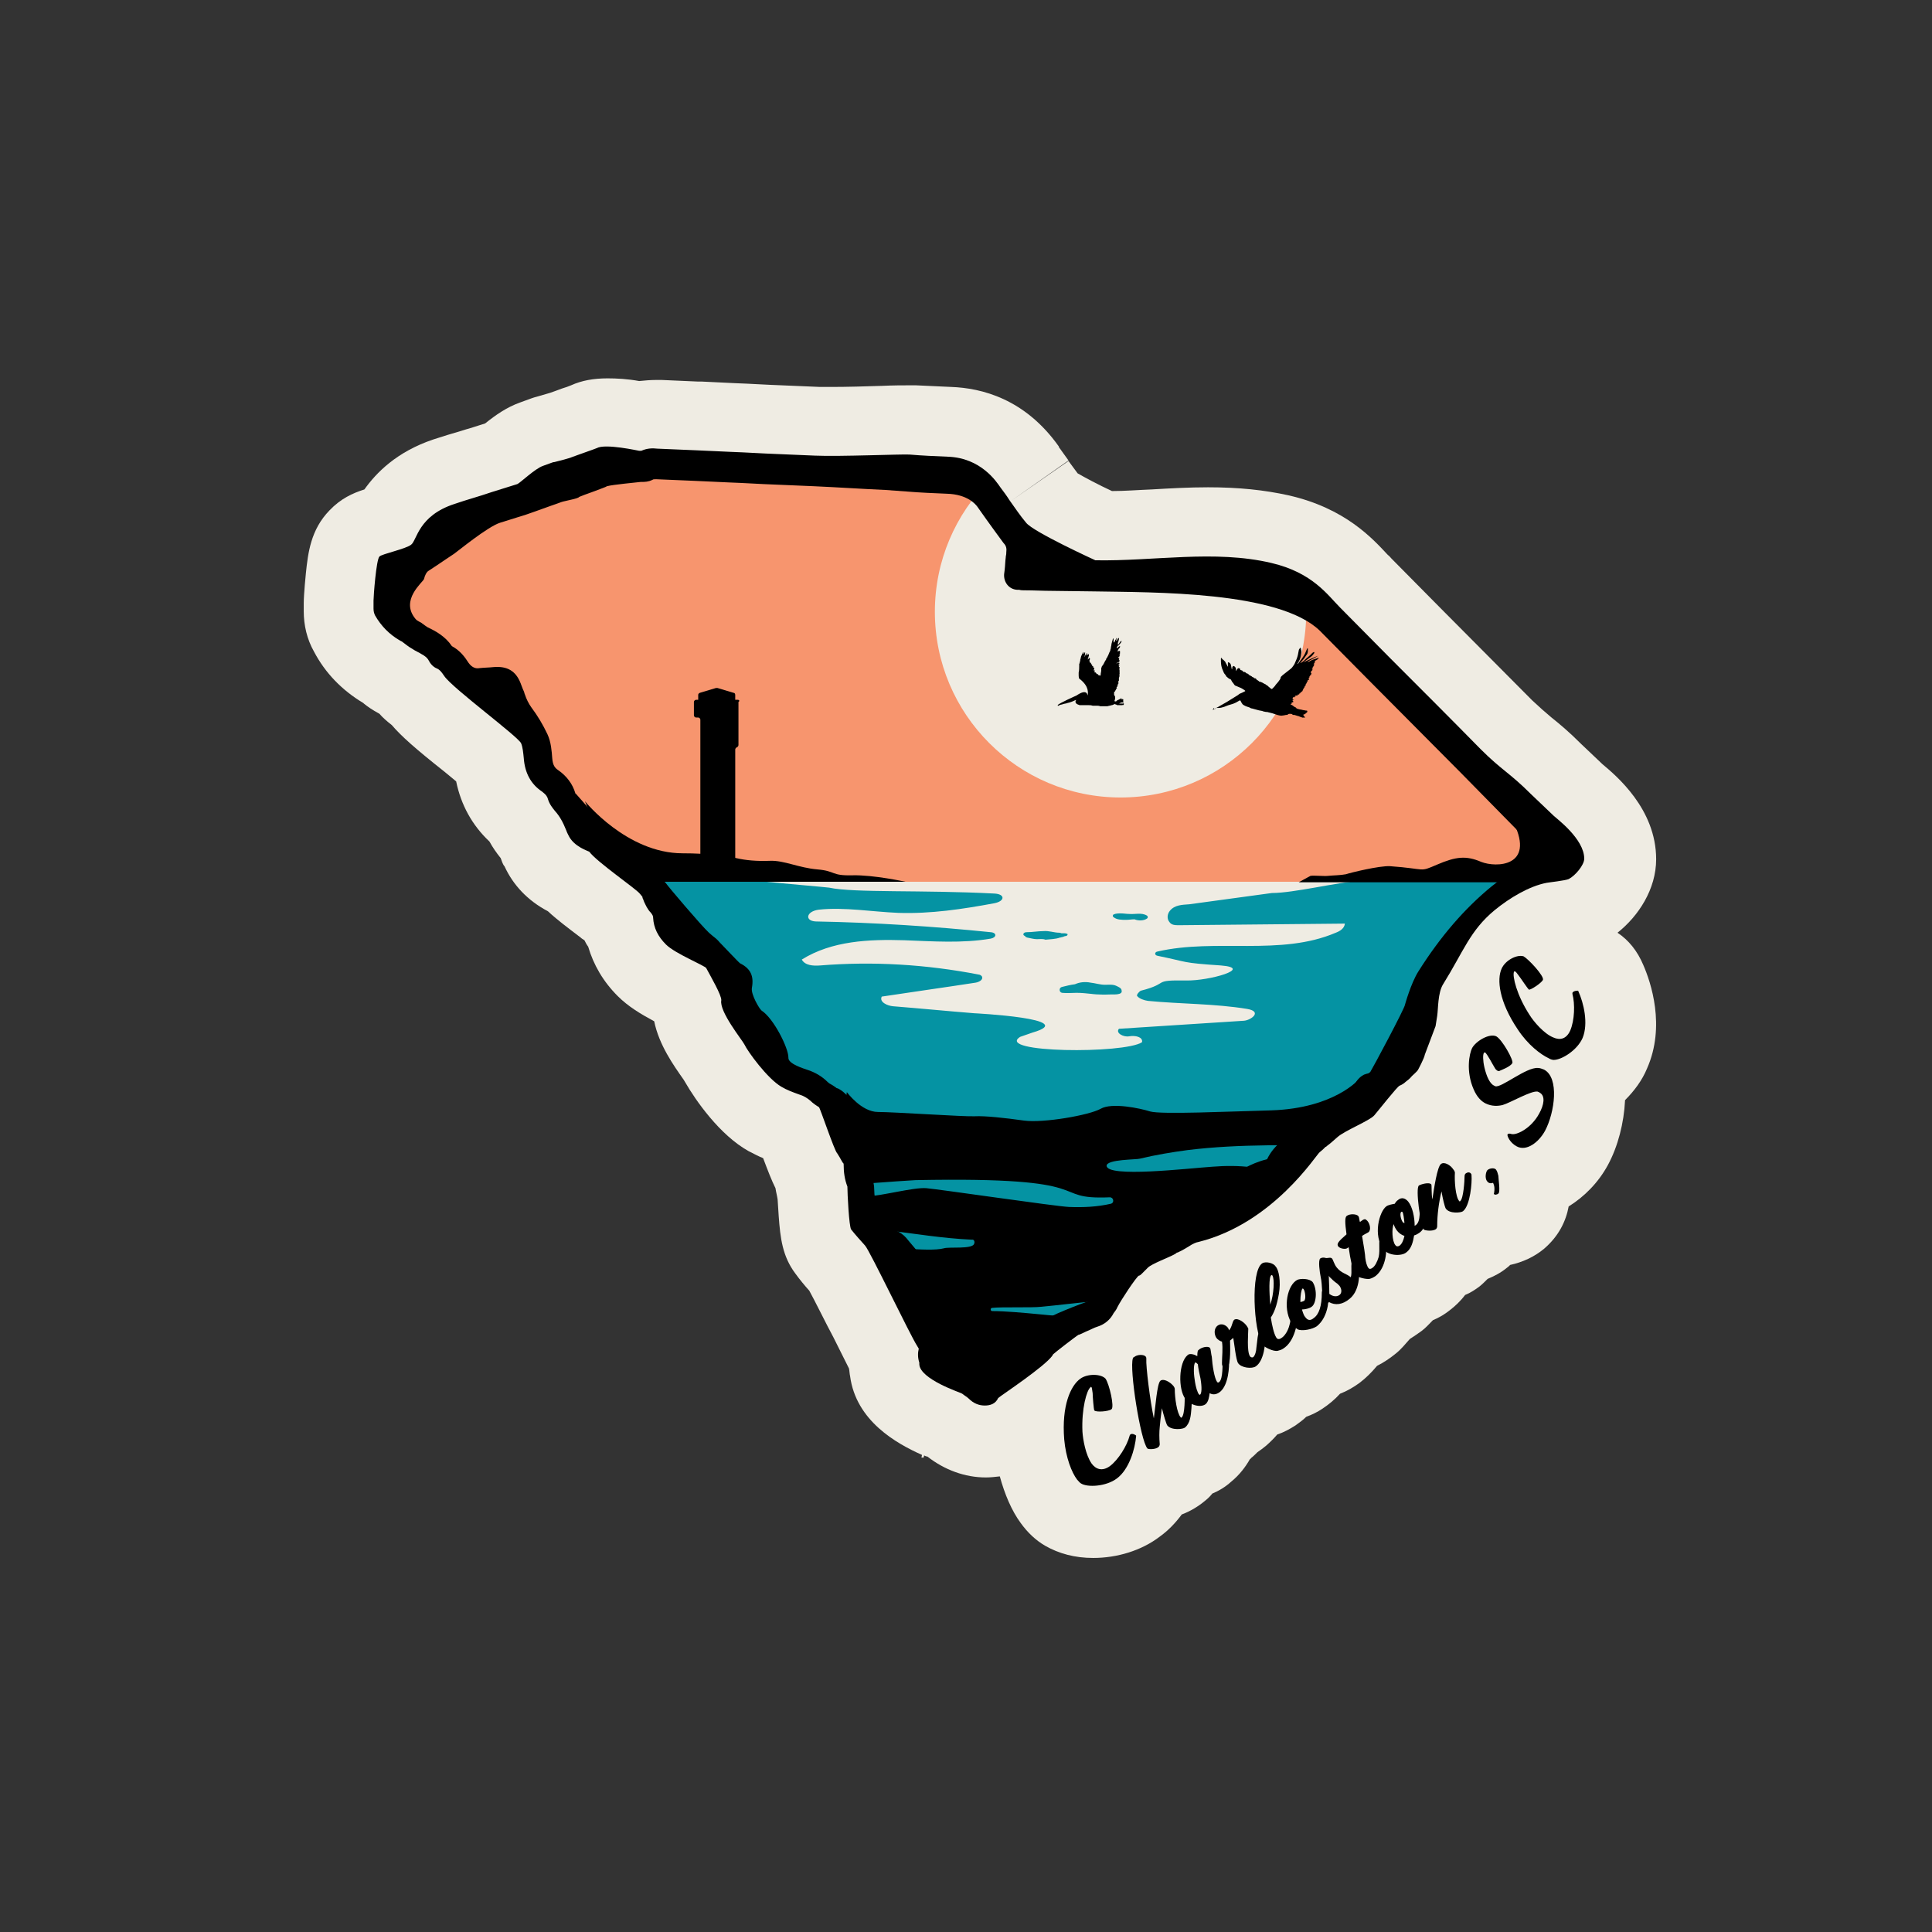 <?xml version="1.0" encoding="utf-8"?>
<!-- Generator: Adobe Illustrator 28.0.0, SVG Export Plug-In . SVG Version: 6.00 Build 0)  -->
<svg version="1.1" id="Layer_1" xmlns="http://www.w3.org/2000/svg" xmlns:xlink="http://www.w3.org/1999/xlink" x="0px" y="0px"
	 viewBox="0 0 360 360" style="enable-background:new 0 0 360 360;" xml:space="preserve">
<rect x="0" y="0" width="360" height="360" fill="#333333" stroke="none"/>
<style type="text/css">
	.st0{fill:#EFECE3;}
	.st1{clip-path:url(#SVGID_00000060002366299882094040000006632986879726948516_);fill:#F7956E;}
	.st2{clip-path:url(#SVGID_00000060002366299882094040000006632986879726948516_);}
	.st3{clip-path:url(#SVGID_00000060002366299882094040000006632986879726948516_);fill:#0593A3;}
	.st4{clip-path:url(#SVGID_00000097472682649775335530000012030454477859836574_);fill:#EFECE3;}
	.st5{clip-path:url(#SVGID_00000060002366299882094040000006632986879726948516_);fill:#EFECE3;}
</style>
<g>
	<path class="st0" d="M301.4,173.8c3.9-3.1,7.2-8.1,7.2-13.7c0-9.4-7.5-15.6-10-17.7l-3.9-3.7c-2.4-2.4-4.1-3.8-5.6-5
		c-1.2-1-2.1-1.8-3.6-3.2c-5.6-5.6-11.2-11.3-16.8-16.9l-9.4-9.5c-0.2-0.2-0.4-0.5-0.7-0.7c-2.8-3-7.9-8.7-18.5-11.1
		c-4.5-1-9.3-1.5-15-1.5c-3.6,0-7.1,0.2-10.5,0.4c-2.6,0.1-5,0.3-7.4,0.3c-2.6-1.2-5-2.5-6.4-3.3c-0.5-0.7-1.1-1.5-1.7-2.3
		l-10.8,7.5l10.8-7.6c-0.6-0.8-1.2-1.7-1.8-2.5l0-0.1c-6.3-8.9-14.4-10.9-20.1-11.1c-2.1-0.1-4.3-0.2-6.5-0.3c-0.4,0-0.9,0-1.4,0
		c-1.1,0-2.8,0-5,0.1c-2.9,0.1-6.6,0.2-9.3,0.2c-1.2,0-1.9,0-2.2,0l-7.1-0.3c-2.9-0.1-5.8-0.3-8.7-0.4c-2.1-0.1-4.1-0.2-6.2-0.3
		l-0.4,0l-0.3,0c-2.3-0.1-4.5-0.2-6.8-0.3c-0.4,0-0.7,0-1.1,0c-1,0-2.1,0.1-3.1,0.2c-2.2-0.4-4.2-0.5-5.9-0.5
		c-2.6,0-4.8,0.4-6.8,1.3c-0.5,0.2-1,0.4-1.7,0.6c-0.8,0.3-1.6,0.6-2.2,0.8c-0.7,0.2-2.1,0.6-2.4,0.7c-0.8,0.2-1,0.3-3.2,1.1
		c-2.5,0.9-4.5,2.3-6.5,3.9c-0.7,0.2-1.5,0.5-2.2,0.7l-0.3,0.1c-0.7,0.2-1.4,0.4-2,0.6c-1.7,0.5-3.4,1-5.2,1.6
		c-6.8,2.3-10.6,6.2-12.8,9.3c-2.2,0.7-4.4,1.7-6.5,3.9c-3.5,3.6-4,7.9-4.4,11.7c0,0-0.4,3.9-0.4,5.6v1.5c0,2.6,0.6,5.2,1.9,7.5
		c2.1,4,5.2,7.2,9.2,9.6l0.1,0.1c0.6,0.5,1.6,1.2,2.9,1.9c0.6,0.7,1.4,1.4,2.3,2.1c1.8,2.1,4.4,4.4,9.7,8.6c0.7,0.6,1.5,1.2,2.3,1.9
		c0.9,4.4,3,8.2,6.2,11.2c0.6,1.1,1.3,2.1,2.1,3.1c0.2,0.6,0.4,1.1,0.6,1.4l0.1,0.1c1.6,3.5,4.3,6.4,8.1,8.4c1.6,1.5,3.6,3,6.1,4.9
		c0.2,0.2,0.4,0.3,0.7,0.5c0.2,0.4,0.4,0.8,0.7,1.2c1,3.4,2.8,6.5,5.5,9.2c1.9,1.9,4.2,3.3,6.8,4.7c0.9,4.4,3.6,8.2,5.5,10.9
		c0.1,0.2,0.2,0.3,0.3,0.5c1.9,3.3,6.4,9.8,11.8,12.8c1,0.5,1.9,1,2.7,1.3c0.9,2.4,1.6,4.2,2.3,5.6c0.1,0.7,0.3,1.4,0.4,2.1
		c0.1,1.5,0.2,2.9,0.2,3.1c0.3,4.1,0.7,7.5,3.1,10.7c0.8,1.1,1.7,2.2,2.6,3.2c1,1.8,3.1,6.1,4.5,8.7c1.3,2.6,2.2,4.4,2.9,5.8
		c0.1,0.5,0.1,1,0.2,1.4c1.1,8.4,8.7,12.6,13.4,14.7l-0.1,0.5l0.2,0l0.2,0l0.1-0.4c0.2,0.1,0.4,0.2,0.6,0.2c3.2,2.5,7,3.9,10.9,3.9
		c0.9,0,1.7-0.1,2.6-0.2c0.9,3.3,2.2,6.4,3.9,8.7c1.3,1.8,2.8,3.2,4.5,4.2c2.6,1.5,5.6,2.3,9,2.3c4.5,0,9-1.4,12.3-3.9
		c1.7-1.2,3.1-2.7,4.2-4.2c1.6-0.6,3.1-1.5,4.4-2.6c0.5-0.4,0.9-0.8,1.3-1.3c1.2-0.5,2.4-1.2,3.5-2.2c1.6-1.3,2.7-2.8,3.5-4.2
		c0.1-0.1,0.2-0.1,0.2-0.2c0.4-0.3,0.8-0.7,1.2-1.1c0.6-0.4,1.1-0.8,1.6-1.2c0.8-0.7,1.5-1.4,2.1-2.1c1.2-0.4,2.3-1,3.4-1.7
		c0.7-0.5,1.4-1,2-1.6c1.1-0.4,2.1-0.9,3-1.5c1.2-0.8,2.3-1.7,3.3-2.8c1.3-0.5,2.5-1.2,3.6-2c1.2-0.9,2.3-2,3.3-3.2
		c1.2-0.6,2.4-1.4,3.5-2.3c1-0.8,1.8-1.8,2.6-2.7c0.8-0.5,1.5-1,2.2-1.5c0.8-0.6,1.4-1.3,2.1-2c1.2-0.5,2.2-1.1,3.2-1.9
		c0.9-0.7,1.9-1.6,2.8-2.8c1-0.4,1.9-1,2.7-1.6c0.5-0.4,1-0.9,1.5-1.4c1.2-0.5,2.4-1.1,3.5-2c0.3-0.2,0.5-0.4,0.7-0.6
		c2.3-0.5,4.5-1.5,6.3-3c2.8-2.4,4.1-5.2,4.6-7.9c2.9-1.8,5.5-4.4,7.3-7.7c1.9-3.5,3-7.9,3.2-12c0,0,0-0.1,0-0.1
		c1.7-1.7,3.2-3.7,4.1-5.9c3.5-7.9,0.7-16.1-0.7-19.3C305.1,177.2,303.5,175.2,301.4,173.8z"/>
	<g>
		<path d="M207.1,262.6c-0.5,0.4-2.9,0.6-3.2,0.2c-0.1-0.2-0.3-2.6-0.3-3.2c-0.1-0.5-0.1-0.9-0.2-1.1c-0.1-0.1-0.2-0.1-0.2,0
			c-0.7,0.5-1.7,4-1.5,8.3c0.1,1.5,0.6,4.3,1.7,5.9c0.8,1.1,2,1.5,3.4,0.5c1.6-1.2,3.2-3.8,3.7-5.7c0-0.1,0.1-0.1,0.1-0.2
			c0.4-0.3,1,0.1,1.1,0.2c0,0,0,0.1,0,0.1c-0.2,2.4-1.3,6.2-3.6,7.9c-2,1.5-5.5,1.7-6.7,0.9c-0.2-0.1-0.4-0.4-0.7-0.7
			c-1-1.3-2.1-4.1-2.4-7.5c-0.5-6.3,1.2-10,3-11.3c1.4-1,3.9-0.9,4.7,0C206.7,257.9,207.7,262.2,207.1,262.6z"/>
		<path d="M222,262.5c-0.1,1.2-0.2,2.7-1.2,3.5c-0.3,0.3-2.5,0.6-3.3-0.4c-0.2-0.3-0.7-2-1-3.2c-0.1,1-0.2,1.3-0.4,3.5
			c-0.1,0.9-0.1,2.1,0,3.2c0,0.2-0.1,0.4-0.2,0.5c-0.5,0.5-1.9,0.5-2.1,0.3c-1.3-1.5-3.4-14.9-2.7-16.8c0-0.1,0.1-0.2,0.2-0.2
			c0.5-0.5,1.8-0.6,2.2-0.1c0.1,0.1,0.1,0.3,0.1,0.4c-0.1,1.4,0.7,7.8,1.4,11.1c0.3-2.2,0.6-6.4,1.2-7c0.6-0.5,1.8,0.2,2.4,0.9
			c0.2,0.2,0.3,0.5,0.3,0.6c0,1.7,0.4,4.5,1.1,5.3c0.1,0.1,0.1,0.1,0.2,0c0.6-0.5,0.6-3.9,0.5-4.7c0-0.3,0.1-0.5,0.2-0.6
			c0.2-0.2,0.7-0.2,0.9,0.1c0.1,0.1,0.1,0.2,0.2,0.4C222.1,259.8,222.1,261.3,222,262.5z"/>
		<path d="M227.4,259.3c-0.6,0.5-1.3,0.7-2,0.3c-0.1,0.7-0.2,1.5-0.7,2c-0.8,0.7-2.7,0.4-3.8-0.9c-1.4-1.8-1.3-6.8,0.4-8.2
			c0.4-0.4,1.3-0.1,1.8,0.2c0-0.9,0.1-1.1,0.3-1.2c0.4-0.4,1.7-0.8,2.1-0.3c0.1,0.2,0.2,1.3,0.3,1.6c0.1,1.6,0.5,4.1,1,4.7
			c0.1,0.2,0.3,0.1,0.4,0c0.7-0.6,0.6-3.4,0.6-4.1c0-0.3,0.1-0.5,0.2-0.7c0.2-0.2,0.6-0.1,0.8,0.1c0.1,0.1,0.2,0.3,0.2,0.5
			C229.1,254.7,228.9,258,227.4,259.3z M222.7,253.9c-0.3,0.3-0.3,1.9-0.1,3.1c0.2,1.6,0.6,2.6,0.8,2.8c0.1,0.1,0.1,0.1,0.2,0.1
			c0.5-0.4,0.2-2.4,0.1-3c-0.2-0.9-0.4-1.8-0.5-2.7C223,254,222.8,253.8,222.7,253.9z"/>
		<path d="M234,254.6c-0.7,0.5-2.7,0.3-3.3-0.6c-0.4-0.6-0.7-3.6-0.9-4.7c-0.2,0.2-0.4,0.3-0.6,0.5c0,0.8,0.2,4.4-0.5,4.9
			c-0.3,0.2-0.7,0.1-0.9-0.2c-0.1-0.1-0.1-0.3-0.1-0.5c0-1.3,0.2-2.7,0-4c-0.3-0.1-0.8-0.3-1.1-0.8c-0.3-0.5-0.5-1.6,0.3-2.2
			c0.7-0.5,1.5-0.1,1.9,0.4c0.1,0.2,0.2,0.3,0.2,0.5c0.6-0.6,0.6-1.7,1-2c0.7-0.4,2,0.6,2.4,1.3c0.1,0.2,0.2,0.3,0.2,0.4
			c0,0.7-0.3,4.2,0.3,5.1c0.1,0.2,0.4,0.3,0.6,0.2c0.4-0.3,0.6-1.3,0.6-1.7c0.2-1.3,0.2-2.9,0.7-3.2c0.3-0.2,0.6-0.1,0.8,0.1
			c0.1,0.1,0.1,0.3,0.1,0.5C235.9,250.3,235.5,253.6,234,254.6z"/>
		<path d="M238.3,241.1c-0.4,2.3-0.9,3.5-1.5,4.4c0.2,1.4,0.6,3.1,1,3.7c0.2,0.4,0.6,0.4,1,0.1c0.5-0.3,1.2-1.2,1.5-2.5
			c0.3-1,0.2-2.8,0.7-3.1c0.3-0.2,0.6-0.1,0.8,0.2c0.1,0.2,0.1,0.3,0.1,0.6c-0.1,2.2-0.7,5.5-2.8,6.8c-0.3,0.2-0.6,0.3-1,0.4
			c-0.8,0.2-2.6-0.7-2.9-1.2c-1.6-2.6-2.2-13.7,0-15.1c0.6-0.4,2.1-0.1,2.5,0.6C238.3,236.6,238.7,238.8,238.3,241.1z M236.9,237.6
			c-0.5,0.3-0.4,3.2-0.2,5.5c0.7-2,0.8-4.8,0.4-5.4C237.1,237.6,237,237.6,236.9,237.6C237,237.6,236.9,237.6,236.9,237.6z"/>
		<path d="M247.4,243.4c-0.3,1.6-1,2.9-2,3.7c-0.8,0.6-2.8,1-3.6,0.6c-0.3-0.2-0.6-0.5-0.9-0.8c-1.9-2.6-1.2-6.9,0.5-8.2
			c0.1-0.1,0.2-0.1,0.3-0.2c0.6-0.3,2.3-0.3,2.9,0.4c0.9,1.4,0.7,4-0.2,4.6c-0.4,0.3-1.2,0.5-1.8,0.5c0.2,0.7,0.4,1.2,0.6,1.4
			c0.5,0.7,1,0.7,1.6,0.2c1-0.7,1.5-2.3,1.5-4.7c0-0.3,0.1-0.4,0.2-0.5c0.3-0.2,0.7-0.1,0.9,0.2c0.1,0.1,0.1,0.2,0.1,0.3
			C247.6,241.1,247.6,242.2,247.4,243.4z M242.7,240.1c-0.2,0.2-0.4,1.2-0.4,2.5c0.2,0,0.5-0.1,0.7-0.2c0.4-0.3,0.2-1.8-0.1-2.2
			C242.8,240.1,242.8,240.1,242.7,240.1C242.7,240.1,242.7,240.1,242.7,240.1z"/>
		<path d="M251.5,242c-1.3,1.1-2.7,1.3-3.9,0.6c0,0.1-0.1,0.2-0.2,0.2c-0.3,0.3-0.7,0.3-0.9,0c-0.1-0.2-0.1-3.6-0.4-4.8
			c-0.2-1-0.5-3.1-0.1-3.5c0.3-0.2,0.7-0.2,1-0.1c0.4,0.1,0.9-0.2,1.2,0.1c0.2,0.2,0.4,1.1,0.9,1.7c0.9,1.1,1.8,1.1,2.6,1.8
			c0.3-0.9-0.1-2.6,0.3-2.9c0.2-0.2,0.6-0.2,0.8,0.1c0.1,0.1,0.1,0.2,0.2,0.3C253.4,236.5,253.6,240.3,251.5,242z M247.7,237.9
			c0-0.1-0.1-0.1-0.1-0.2c0,0.5,0.1,2.1,0.1,3.4c0.8,0.6,1.5,0.5,1.9,0.2c0.4-0.3,0.5-1,0-1.7c-0.1-0.1-0.2-0.2-0.4-0.4
			C248.6,238.8,248.1,238.3,247.7,237.9z"/>
		<path d="M256.4,237.7c-0.4,0.3-0.8,0.5-1.2,0.6c-0.5,0.1-2.2-0.2-2.7-0.8c-0.4-0.5-0.9-2.9-1.2-5.1l-0.3,0.2
			c-0.3,0.2-1.2,0.1-1.6-0.3c-0.4-0.5-0.1-0.9,1.5-2.3c-0.3-2.2-0.3-3.1,0-3.4c0.6-0.5,1.9-0.4,2.2,0c0.2,0.2,0.2,0.9,0.3,1.1
			c0.9-0.7,1-0.6,1.4-0.2c0.5,0.6,0.7,1.7,0.2,2.1c-0.3,0.2-0.8,0.4-1.2,0.7c0.3,1.7,0.6,3.6,0.6,4.1c0.1,0.8,0.3,1.5,0.6,1.9
			c0.2,0.2,0.4,0.2,0.8-0.1c0.4-0.3,0.8-1,1.1-2c0.3-1.4-0.1-3.1,0.3-3.5c0.2-0.2,0.6-0.1,0.8,0.2c0.1,0.1,0.2,0.3,0.2,0.5
			C258.5,232.9,258.3,236.1,256.4,237.7z"/>
		<path d="M264.5,229.7c-0.3,0.2-0.6,0.4-1,0.5c-0.2,1.2-0.5,2.5-1.5,3.2c-0.9,0.7-3.3,0.6-4.2-0.6c-2-2.6-0.8-7,0.5-8
			c0.4-0.3,1.1-0.4,1.6-0.5c0.1-0.2,0.3-0.5,0.6-0.7c0.7-0.6,1.4-0.3,1.9,0.3c0.8,1,1.2,2.9,1.2,4.5c0.1,0,0.1-0.1,0.2-0.1
			c1.1-0.8,0.5-3.1,1-3.5c0.3-0.2,0.7-0.2,0.9,0.1c0.1,0.1,0.2,0.3,0.2,0.5C265.9,227.2,265.7,228.8,264.5,229.7z M260.3,229.3
			c-0.3-0.4-0.5-0.8-0.6-1.2c-0.4,0.8-0.3,3.2,0.3,3.9c0.2,0.3,0.5,0.3,0.8,0.1c0.4-0.3,0.7-0.9,0.9-1.8
			C261.1,230.1,260.6,229.7,260.3,229.3z M261.1,225.8c-0.3,0.3-0.1,1.3,0.2,1.8c0.1,0.2,0.3,0.3,0.4,0.3c-0.1-0.9-0.2-1.9-0.4-2.1
			c0,0-0.1,0-0.1,0C261.2,225.8,261.1,225.8,261.1,225.8z"/>
		<path d="M272.6,225.7c-0.4,0.3-2.5,0.5-3.2-0.5c-0.2-0.3-0.6-2-0.8-3.2c-0.5,2.1-0.8,4.3-0.8,6.5c0,0.2-0.1,0.4-0.2,0.5
			c-0.6,0.5-2.1,0.3-2.3,0.1c-0.6-0.8-1.6-7.7-0.9-8.2c0.3-0.2,1.9-0.7,2.3-0.2c0.1,0.1,0,1.8,0.2,2.8c0.3-2,0.9-6.1,1.6-6.6
			c0.6-0.5,1.8,0.2,2.3,1c0.2,0.2,0.3,0.5,0.3,0.6c-0.1,1.5,0.1,4.5,0.8,5.3c0.1,0.1,0.1,0.1,0.2,0c0.6-0.5,0.8-3.8,0.8-4.6
			c0-0.3,0.1-0.5,0.3-0.6c0.3-0.2,0.7-0.2,0.9,0.1c0.1,0.1,0.1,0.2,0.1,0.4C274.3,220.2,274,224.6,272.6,225.7z"/>
		<path d="M279.2,222.4c-0.2,0.2-0.7,0.3-0.8,0.1c0,0-0.1-0.1,0-0.2c0.2-1.2-0.1-1.7-0.2-1.9c0,0,0,0,0,0c-0.5,0.2-0.9,0-1.1-0.3
			c-0.5-0.6-0.2-1.9,0.1-2.1c0.5-0.4,1.4-0.4,1.6,0c0.2,0.3,0.3,0.7,0.4,1.1C279.2,219.7,279.6,222.1,279.2,222.4z"/>
		<path d="M281.8,198.1c-0.4,0.7-2.1,1.3-2.3,1.4c-0.1,0.1-0.3,0.1-0.5,0c-0.1-0.1-0.3-0.2-0.4-0.4c-0.4-0.6-1.5-2.8-1.9-3
			c-0.1,0-0.1,0-0.2,0.1c-0.2,0.3-0.2,1.4,0.1,2.7c0.4,1.7,1,3,1.8,3.4c0.1,0,0.1,0,0.2,0.1c1.1,0.4,5.8-3.6,8-3.4
			c0.4,0,0.8,0.2,1.1,0.3c2.9,1.5,2,8,0.2,11.4c-1.2,2.2-3.5,3.9-5.3,2.9c-1.3-0.7-1.8-2-1.7-2.2c0.1-0.2,0.4-0.2,0.7-0.1
			c0.9,0.3,3.7-1,5.2-3.8c0.9-1.6,1.2-3.3,0.1-3.9c-0.1-0.1-0.2-0.1-0.4-0.2c-1.2-0.2-5.1,2.1-6.5,2.5c-0.8,0.2-2,0.3-3.2-0.3
			c-0.8-0.4-1.6-1.2-2.2-2.6c-1.5-3.4-0.8-6.7-0.3-7.7c0.7-1.3,3.2-2.8,4.5-2.2C279.9,193.7,282.1,197.6,281.8,198.1z"/>
		<path d="M287.5,182.6c-0.3,0.6-2.3,1.9-2.6,1.8c-0.2-0.1-1.5-2.1-1.9-2.6c-0.3-0.4-0.5-0.7-0.7-0.8c-0.1,0-0.2,0-0.2,0.1
			c-0.3,0.8,0.5,4.3,2.9,8c0.8,1.3,2.7,3.5,4.4,4.2c1.3,0.6,2.5,0.3,3.2-1.3c0.8-1.9,0.9-4.9,0.4-6.8c0-0.1,0-0.1,0-0.2
			c0.2-0.4,0.9-0.4,1-0.4c0,0,0.1,0,0.1,0.1c1,2.2,1.9,6,0.8,8.7c-1,2.3-3.9,4.1-5.4,4.1c-0.2,0-0.6-0.1-0.9-0.3
			c-1.5-0.7-3.9-2.5-5.8-5.4c-3.5-5.2-3.9-9.3-3-11.3c0.7-1.6,2.9-2.7,4.1-2.3C284.8,178.7,287.8,181.9,287.5,182.6z"/>
	</g>
	<g>
		<defs>
			<path id="SVGID_1_" d="M291.6,159.9c-0.6-0.6-1.4-0.6-2.3-0.5c0.3-0.3,0.6-0.5,0.8-0.7c0.3-0.3,0.3-0.6,0-0.9
				c-0.3-0.4-0.7-0.8-1-1.2c-4.9-5-9.9-10-14.8-15c-8.7-8.8-17.5-17.6-26.3-26.4c-2.3-2.3-4.5-4.6-6.8-6.8c-0.4-0.4-0.7-0.6-1.3-0.6
				c-1,0-1.9-0.1-2.9-0.1c-13.6-0.2-27.2-0.4-40.7-0.6c-1.7,0-3.4-0.1-5.1-0.1c-0.4,0-0.8-0.1-1.3-0.1c0.1-1.1,0.2-2.1,0.3-3.1
				c0-0.2,0.1-0.5,0.1-0.7c0.2-1.4-0.1-2.7-1-3.9c-1.7-2.2-3.2-4.5-4.9-6.7c-0.9-1.2-3.3-3.4-7.8-3.5c-3.8-0.1-7.5-0.4-11.3-0.6
				c-6.1-0.3-12.3-0.6-18.4-0.9c-3.6-0.2-7.1-0.4-10.7-0.5c-4.5-0.2-9.1-0.4-13.6-0.6c-0.7,0-1.4,0-2,0.3c-0.3,0.2-0.8,0.1-1.2,0.2
				c-0.4,0-6.5,0.6-7.2,1.1c-0.3,0.2-3.7,1.4-5.1,1.9c-0.2,0.1-0.4,0.2-0.7,0.3c-0.9,0.2-1.9,0.5-2.8,0.7c-0.2,0-5.2,1.9-6.2,2.2
				c-3.9,1.2-7.8,2.4-11.7,3.7c-1.5,0.5-2.5,2.1-2.4,3.7c0,0.2,0,0.3,0,0.3c-1.7,1.1-3.4,2.2-4.9,3.3c-1,0.7-1.5,1.8-1.8,2.8
				c-0.6,0.4-1.2,0.7-1.7,1.2c-0.4,0.4-0.8,0.9-0.8,1.4c-0.1,1.3-0.7,2.1-1.6,2.8c0,0.5,0,1,0,1.5c0.8,1.6,2.1,2.7,3.7,3.7
				c0.9,0.5,1.6,1.2,2.5,1.7c1.5,0.7,2.9,1.5,3.7,3c0.1,0.2,0.3,0.3,0.5,0.4c1.1,0.5,1.7,1.4,2.4,2.3c1,1.5,2.5,2.3,4.4,2.2
				c0.9-0.1,1.9-0.1,2.8-0.2c1.3-0.1,1.9,0.2,2.4,1.4c0.3,0.6,0.5,1.3,0.7,2c0.4,1.1,0.9,2.1,1.6,3.1c1,1.4,2,2.9,2.7,4.5
				c0.5,1.1,0.6,2.4,0.7,3.7c0.1,1.8,0.8,3.2,2.3,4.2c1,0.7,1.8,1.6,2.2,2.9c0.1,0.4,0.4,0.8,0.7,1.1c1.2,1.3,2,2.8,2.6,4.4
				c0.1,0.2,0.2,0.4,0.3,0.7c0.3,0.7,0.9,1.3,1.7,1.4c0.9,0.1,1.4,0.6,1.9,1.3c1,1.4,2.2,2.5,3.9,3.2c1.1,0.4,2.2,0.9,3.1,1.7
				c1.2,1.2,2.2,2.6,3.2,3.9c0.1,0.2,0.1,0.5,0.2,0.7c0.2,0.5,0.4,1.2,0.8,1.6c0.7,0.7,1.2,1.5,1.2,2.6c0.1,1.3,0.7,2.4,1.6,3.3
				c0.8,0.8,1.6,1.2,2.7,0.9c0.7-0.2,1.2,0,1.7,0.5c0.6,0.6,1.3,1.1,1.9,1.7c0.6,0.6,1.2,1.3,1.6,2c0.5,1,1.2,1.7,2.3,2.1
				c0.2,0.1,0.4,0.2,0.7,0.3c1,0.5,1,0.7,0.8,1.7c-0.2,1.2-0.5,2.4-0.6,3.6c-0.2,1,0.2,1.7,1.1,2.2c0.4,0.2,0.9,0.4,1.3,0.6
				c0.4,0.2,0.8,0.3,1.2,0.6c0.7,0.4,0.8,0.7,0.5,1.4c-0.6,1.4,0.1,2.9,1.6,3.4c0.3,0.1,0.5,0.3,0.8,0.4c0.6,0.2,0.9,0.7,0.9,1.3
				c0,1.7,1,2.8,2.4,3.5c0.9,0.5,1.8,0.8,2.8,1.2c1.1,0.4,2.1,0.9,3,1.7c0.5,0.5,1.2,0.8,1.8,1.2c0.5,0.3,1,0.6,1.4,0.9
				c0.9,0.8,1,1.8,0.4,2.8c-0.4,0.6-0.4,1.2,0,1.8c0.5,0.7,1,1.5,1.1,2.4c0,0.2,0.1,0.4,0.2,0.4c0.8,0.6,1.2,1.6,1.7,2.4
				c0.3,0.5,0.6,1,0.5,1.6c0,1.1,0.1,2.2,0.5,3.2c0.1,0.3,0.2,0.7,0.2,1.1c-0.1,1.5,0.2,3,0.9,4.4c-0.2,0.2-0.3,0.3-0.4,0.4
				c-0.7,0.6-0.8,1-0.3,1.7c0.7,1,1.5,1.9,2.4,2.8c0.6,0.6,1.4,0.8,2.3,0.8c0.9,0,1.6,0.4,2.1,1.2c0.7,1,1.6,1.9,2.5,2.8
				c0.5,0.6,0.9,1.1,0.4,1.9c-0.2,0.5-0.1,1.3,0.1,1.9c0.6,1.5,1.3,2.9,2.6,3.9c1,0.7,1.1,2.7,0.3,3.6c-0.9,1-0.9,1.9-0.2,3
				c0.4,0.6,0.7,1.2,1.1,1.8c-0.6,0.5-0.7,1.1-0.5,1.9c0.1,0.3,0.1,0.6,0.1,1c0,0.9,0.4,1.6,1.4,1.9c0.4,0.1,0.7,0.5,1,0.7
				c0.6,0.5,1.1,0.5,1.8,0.1c1.1-0.6,1.1-0.6,1.9,0.2c0.2,0.2,0.5,0.4,0.8,0.6c0.5,0.4,1,0.7,1.4,1.1c0.8,0.7,1.5,0.8,2.4,0.1
				c0.6-0.5,1.1-1.1,1.5-1.7c0,0,0.1-0.1,0.1-0.1c0.7-0.9,1.7-1.4,2.8-1.8c0.1,0,0.1,0,0.2,0c2.1-0.8,3.9-2,5.2-3.8c0,0,0,0,0,0
				c0,0,0,0,0-0.1c0.2-0.4,0.5-0.7,0.7-1.1c0,0,0,0,0-0.1c0.5-0.8,1-1.6,1.5-2.4c0.5,0.2,1,0,1.4-0.3c0.3-0.3,0.7-0.5,1.2-0.5
				c0.3,0,0.7-0.2,1-0.3c1.2-0.6,2.4-1.3,3.6-1.7c0.9-0.3,1.3-0.8,1.6-1.5c0.2-0.2,0.4-0.4,0.5-0.7c0.5-1,0.3-2.1,0.3-3.2
				c0-1.1,0.2-2.3,1.2-2.9c0.8-0.5,1.7-0.4,2.6-0.6c0.3-0.1,0.6-0.2,0.9-0.4c0,0,0,0,0,0c0,0,0.1,0,0.1-0.1c0.1-0.1,0.2-0.2,0.3-0.3
				c0.1-0.1,0.3-0.2,0.4-0.4c1-1,2.1-1.9,3.1-2.9c0.7-0.2,1.5-0.3,2.2-0.3c0.2,0,0.3,0,0.5,0c0.2-0.1,0.2-0.3,0.3-0.5
				c0.2,0,0.4,0,0.7-0.1c0.6-0.3,1.2-0.7,1.8-1c0.9-0.5,1.9-0.9,2.9-1.1c0,0,0.1,0,0.1,0c0.3,0,0.6,0,0.9-0.1c0.1,0,0.1-0.1,0.1-0.1
				c0,0,0.1,0,0.1,0c0.5-0.2,0.7-0.5,0.6-0.8c0.1-0.2,0.2-0.5,0.4-0.7c0.1-0.1,0.3-0.2,0.4-0.3c2.3-0.6,4.5-1.4,5.4-3.9
				c0.2-0.6,0.3-1,0.1-1.3c0.3-0.5,0.7-0.9,1.1-1.4c0.2-0.1,0.4-0.1,0.6-0.2c1.2-0.6,2.4-1.2,3.7-1.4c0.6-0.1,1.1-0.4,1.4-1.1
				c0.8-2.1,2.5-3.2,4.5-4c0.6-0.2,1.2-0.4,1.7-0.7c0.3-0.2,0.6-0.5,0.9-0.8c0.1-0.1,0.3-0.2,0.4-0.3c2.3-1.8,4.4-4.6,7.3-4.7
				c0.4,0,0.8-0.3,1-0.6c0.2-0.2,0.4-0.5,0.4-0.9c0-0.1,0.1-0.3,0.1-0.4c0.1-0.9,0.1-1.9,0.8-2.5c0.1,0,0.1-0.1,0.2-0.1
				c0.3-0.1,0.6-0.2,0.8-0.3c0.6-0.2,0.9-0.5,1.1-0.9c0.3-0.5,0.6-1,1.1-1.2c0.5-0.1,1,0.1,1.4-0.1c0.1,0,0.2-0.2,0.3-0.2
				c0.2-0.1,0.5-0.3,0.9-0.8c0.4-0.4,0.8-0.7,1.1-1.1c0,0,0,0,0,0c0,0,0,0,0,0c0.4-0.4,0.5-1,0.6-1.6c0.5-2.4,0.9-4.8,1.4-7.1
				c0.1-0.6,0.2-1.2,0.3-1.8c0.3-1.9,1.1-3.5,2.1-5.1c3.6-5.7,7.8-10.9,13-15.2c3-2.5,6.3-4.2,10.1-5c0.5-0.1,1-0.2,1.4-0.4
				C292.2,161.1,292.3,160.5,291.6,159.9z"/>
		</defs>
		<clipPath id="SVGID_00000139295032653917455610000005536541424553309608_">
			<use xlink:href="#SVGID_1_"  style="overflow:visible;"/>
		</clipPath>
		
			<rect x="43.2" y="46.8" style="clip-path:url(#SVGID_00000139295032653917455610000005536541424553309608_);fill:#F7956E;" width="278.3" height="117.5"/>
		<path style="clip-path:url(#SVGID_00000139295032653917455610000005536541424553309608_);" d="M115.1,164.3h53.6
			c0,0-5.9-1.3-9.9-1.2c-4,0.1-3-0.8-6.5-1.1s-6.2-1.7-8.8-1.6c-2.5,0.1-4.6-0.1-6.3-0.5c-1.7-0.4-5.3-0.9-10-0.9
			c-10.4,0-18.2-9.7-18.2-9.7L115.1,164.3z"/>
		
			<rect x="43.2" y="164.3" style="clip-path:url(#SVGID_00000139295032653917455610000005536541424553309608_);fill:#0593A3;" width="278.3" height="117.5"/>
		<path style="clip-path:url(#SVGID_00000139295032653917455610000005536541424553309608_);" d="M231.6,226c0.7,0,1.3-0.1,2-0.2
			c-0.3-0.1-0.7-0.2-1.1-0.3c-0.2,0-0.4-0.1-0.6-0.1c-1.8,0.1-3.6,0.3-5.4,0.1c-0.2,0-0.4-0.1-0.6-0.1
			C227.9,225.7,229.7,226.1,231.6,226z"/>
		<path style="clip-path:url(#SVGID_00000139295032653917455610000005536541424553309608_);" d="M246.7,221.9c0.9,0,1.8,0.2,2.6,0.4
			c0.4,0.1,1,0.3,1.5,0.5V217C248.6,219.3,246.2,221.9,246.7,221.9z"/>
		<path style="clip-path:url(#SVGID_00000139295032653917455610000005536541424553309608_);" d="M212.4,215.9
			c2.9-0.7,5.9-1.2,8.9-1.6c9.8-1.2,19.8-0.9,29.7-0.8l2.2-12.4c0,0-4.5,5.4-16.3,5.8c-7.8,0.2-20.6,0.8-22.6,0.2
			c-1.9-0.6-7.1-1.7-9.2-0.5c-2.1,1.2-10.7,2.7-14.3,2.2c-3.6-0.5-7.2-0.9-9.2-0.8c-1.9,0.1-15-0.8-18-0.8c-3.1,0-5.8-3.7-5.8-3.7
			l-10.1,64.3h103.2v-41.1c-0.8,0.2-1.6,0.2-2.2,0.2c-0.8,0-1.5-0.1-2.3-0.1c-1.4-0.1-2.8,0-4.2,0.1c-2.1,0.1-4.1,0.2-6.2,0.3
			c-0.1,0.7-1.2,0.7-1.2,0c-0.9,0-1.7,0-2.6,0c0,0-0.1,0-0.1,0c-0.5,0,9.1-8.5,8.6-8.5c-2.5,0-5-0.8-7.5-1.2
			c-2.4-0.3-4.8-0.3-7.3-0.1c-4.5,0.3-19.7,2.1-19.7-0.2C206.3,216,211.8,216.1,212.4,215.9z M181.5,231.8c-0.4,1-4.7,0.5-5.6,0.8
			c-3,0.8-11.6-0.6-14.7-0.2c-1.8,0.3,13.8,11.5,12,11.7c-2,0.2-3.9,0.3-5.9,0.4c0,0-0.1,0-0.1,0.1c-1.8,0.5-3.6,0.7-5.5,0.8
			c-2.2,0.4-4.3,0.8-6.5,0.8c-0.7,0-0.8-1-0.2-1.2c0.8-0.2,1.5-0.3,2.3-0.4c-0.9-0.1-1.8-0.3-2.7-0.7c-1-0.5-1.6-1.5-1.1-2.6
			c0.5-1.3,1.9-1.7,3.2-1.9c0.1,0,0.1-0.1,0.2-0.1c0.2,0,0.3,0,0.5-0.1c0.1,0,0.1,0,0.2,0c0,0-8.2-10.3-8.2-10.3
			c10.9-1.4,20.8,1.6,31.7,2.1C181.5,230.9,181.7,231.4,181.5,231.8z M213.8,242.2c0.4,0,0.3,1.8-0.1,1.7c-1.4-0.1-2.8-0.1-4.2-0.1
			c0,0,0,0,0,0c0.3,0,0.6,0,0.9,0.1c0.3,0.1,0.3,0.4,0.1,0.6c0,0,0,0-0.1,0c0.3,0.1,0.3,0.6,0,0.6c-1.5,0-3,0.2-4.5,0.2
			c1.7,0.1,3.4,0.2,5.1,0.3c4.1,0.2,8.4,0.2,12.2,2c0.4,0.2,0,0.7-0.3,0.5c-2.2-1-4.5-1.4-6.9-1.6c-2-0.2-4.1-0.2-6.2-0.4
			c-2.3-0.1-4.6-0.3-6.8-0.4c-4.5-0.2-13.5-1.4-18.1-1.4c-0.4,0-0.4-0.6,0-0.6c1.8-0.2,7.4,0,9.1-0.2
			C200.4,242.9,207.4,241.8,213.8,242.2z M206.8,223.1c0.7,0,0.9,1,0.2,1.2c-2.6,0.6-5.2,0.7-7.8,0.6c-2.4-0.1-24.2-3.3-26.6-3.5
			c-2.3-0.2-8.6,1.5-10.9,1.5c-3.6,0-3.3-1.6-6.8-0.9c0.3,0.3,0.3,0.9-0.2,1c-1.2,0.2-2.5,0.2-3.7,0c-0.7-0.1-0.5-1,0-1.2
			c0.5-0.2,1-0.3,1.5-0.5c-0.3,0-0.6,0-0.9,0c-0.8,0,18.2-1.4,19-1.4C206.1,219.2,194.9,223.6,206.8,223.1z"/>
		<path style="clip-path:url(#SVGID_00000139295032653917455610000005536541424553309608_);" d="M253.7,213.6c-1,0-1.9,0-2.9,0v3.5
			C252.6,215.2,254.2,213.5,253.7,213.6z"/>
		<g style="clip-path:url(#SVGID_00000139295032653917455610000005536541424553309608_);">
			<defs>
				<polygon id="SVGID_00000164500694187636473690000009698305074654689157_" points="321.5,281.8 43.2,281.8 43.2,164.3 
					129.4,164.3 321.5,164.3 				"/>
			</defs>
			<clipPath id="SVGID_00000143617473051594733500000004774542491522223519_">
				<use xlink:href="#SVGID_00000164500694187636473690000009698305074654689157_"  style="overflow:visible;"/>
			</clipPath>
			<path style="clip-path:url(#SVGID_00000143617473051594733500000004774542491522223519_);fill:#EFECE3;" d="M233.4,163.3
				c-3.6-0.3-7.3-1.1-10.9-0.7c-2.4,0.3-4.7,1.1-7.1,1.1c-2.2,0-4.4-0.6-6.6-1c-8.8-1.7-20.1-0.8-20.1-0.8
				c-20,1.7-40.1,1.8-60.1,0.3c-0.9,1,24.6,3,25.9,3.2c4.6,1,17.4,0.4,30.8,1.1c2,0.1,2,1.4,0,1.8c-5.9,1.1-11.9,2-17.9,1.8
				c-4.9-0.2-10-1.1-14.8-0.6c-2.4,0.3-2.7,2.1-0.6,2.2c10.9,0.2,21.8,0.9,32.6,2c1.2,0.1,1.1,1,0,1.2c-5.3,0.9-10.7,0.5-16.1,0.3
				c-6.6-0.2-13.5,0.1-19.1,3.6c0.6,1.1,2.1,1.2,3.4,1.1c9.9-0.8,19.8-0.2,29.6,1.7c0.2,0,0.5,0.2,0.6,0.4c0.2,0.6-0.6,1-1.2,1.1
				c-5.8,0.9-11.6,1.7-17.5,2.6c-0.5,1,1,1.7,2.1,1.8c5,0.4,10.1,0.9,15.1,1.3c0,0,19.9,1,10.9,3.6l-2.3,0.8c-4.8,3,19.4,3.2,22.7,1
				c0.2-1-1.3-1.3-2.4-1.1c-1,0.2-2.6-0.6-1.9-1.4c7.8-0.5,15.5-1,23.3-1.5c1.3-0.1,3.5-1.7,0.6-2.2c-6.1-1-12.3-0.9-18.5-1.5
				c-0.7-0.1-1.6-0.4-2-0.9c-0.2-0.2,0.4-0.9,0.7-1c5.5-1.4,1.9-2,8.4-1.9c4.3,0.1,12.7-2.3,6.5-2.8c-7.5-0.5-5.9-0.6-11.8-1.8
				c-0.6-0.1-0.6-0.7,0-0.8c10.9-2.5,22.9,0.9,33.2-3.5c0.8-0.3,1.6-0.8,1.7-1.7c-10.3,0.1-20.6,0.2-30.9,0.3c-0.7,0-1.4,0-1.8-0.6
				c-0.5-0.6-0.4-1.5,0.1-2.1c0.9-1.1,2.3-1.1,3.6-1.2l15.4-2.1c4.1,0,12.1-2,16.6-2.3C242,161.1,245.2,164.3,233.4,163.3z
				 M193.2,175c-0.6,0-1.2-0.2-1.8-0.3c-0.3-0.1-0.4-0.2-0.4-0.3c-0.5-0.1-0.4-0.7,0.3-0.7c1.1,0,2.1-0.2,3.1-0.2
				c1.1-0.1,2,0.3,3,0.3c0.2,0,0.3,0.1,0.4,0.1c0,0,0,0,0,0c0,0,0.1,0,0.1,0c0,0,0,0,0,0c0,0,0,0,0,0c0.1,0,0.2,0,0.3,0
				c0.2,0,0.4,0,0.6,0.1c0.1,0,0.2,0.1,0.1,0.2c0,0.1-0.1,0.1-0.2,0.2c-0.2,0-0.5,0.1-0.7,0.2c-0.2,0-0.3,0.1-0.5,0.1
				c-0.8,0.3-1.8,0.3-2.7,0.4C194.3,174.9,193.8,175,193.2,175z M207,185.3c-2.4,0.1-3.6-0.1-3.6-0.1c-0.9-0.1-1.9-0.2-2.8-0.2
				c-0.9,0-1.8,0.1-2.7,0c-0.6-0.1-0.6-1,0-1.1c0.8-0.2,1.6-0.4,2.4-0.5c0.9-0.4,1.9-0.5,2.9-0.3c0.9,0.1,1.8,0.4,2.7,0.4
				c0.7,0,1.5-0.1,2.1,0.2c0.4,0.2,1,0.4,1,0.9C209.2,185.4,207.6,185.3,207,185.3z M213.8,171.1c-0.6,0.5-1.7,0.5-2.4,0.2
				c-0.5,0-1,0.1-1.6,0.1c-0.8,0-1.7,0-2.3-0.5c-0.2-0.1-0.2-0.4,0-0.5c0.4-0.2,0.9-0.2,1.4-0.2c0.5,0,1,0.1,1.5,0.1
				c1.1,0.1,2.3-0.3,3.3,0.3C213.9,170.7,213.9,171,213.8,171.1z"/>
		</g>
		
			<circle style="clip-path:url(#SVGID_00000139295032653917455610000005536541424553309608_);fill:#EFECE3;" cx="208.8" cy="114" r="34.6"/>
		<path style="clip-path:url(#SVGID_00000139295032653917455610000005536541424553309608_);" d="M209,119.4
			C209,119.4,209,119.4,209,119.4c-0.2,0.1-0.3,0.2-0.4,0.4c-0.1,0.1-0.1,0.2-0.2,0.3c0,0-0.1,0-0.1,0c0,0-0.1-0.1,0-0.1
			c0,0,0-0.1,0-0.1c0,0,0-0.1,0-0.1c0-0.1,0.1-0.2,0.1-0.3c0,0,0.1-0.3,0.1-0.5c0,0,0,0,0-0.1c0,0,0,0-0.1,0
			c-0.1,0.1-0.2,0.2-0.2,0.3c0,0.1-0.1,0.1-0.1,0.2c0,0,0,0-0.1,0c0,0-0.1,0,0,0c0-0.1,0-0.2,0-0.2c0.1-0.1,0.1-0.3,0.1-0.4
			c0,0,0,0,0,0c0,0,0,0,0,0c0,0,0,0,0,0c-0.1,0.2-0.2,0.4-0.3,0.5c0,0.1-0.1,0.2-0.1,0.3c0,0-0.1,0-0.1,0.1c0,0,0,0-0.1,0
			c0,0,0,0,0-0.1c0,0,0-0.1,0-0.1c0-0.1,0-0.3,0-0.4c0,0,0-0.2,0-0.2c0,0,0,0,0,0c0,0,0,0.1-0.1,0.1c-0.1,0.2-0.1,0.4-0.2,0.6
			c0,0.2-0.1,0.3-0.1,0.5c0,0.2-0.1,0.4-0.1,0.6c0,0.2-0.1,0.3-0.1,0.4c0,0.2-0.1,0.3-0.2,0.5c-0.1,0.3-0.2,0.5-0.3,0.7
			c-0.1,0.2-0.2,0.4-0.3,0.5c0,0,0,0,0,0.1c0,0.1-0.1,0.2-0.1,0.2c0,0,0-0.1,0-0.1c0,0,0,0,0,0c-0.1,0.1-0.1,0.3-0.2,0.4
			c0,0.1-0.1,0.1-0.1,0.2c0,0.1-0.1,0.1-0.1,0.2c-0.1,0.1-0.2,0.3-0.3,0.4c0,0,0,0.1,0,0.1c-0.1,0.1-0.1,0.2-0.1,0.3
			c0,0,0,0.1,0,0.1c0,0.1,0,0.1,0,0.2c0,0.3-0.1,0.5-0.1,0.8c0,0.1,0,0.1-0.1,0.2c0,0,0,0,0,0l0,0c0,0,0,0,0,0c0,0,0,0-0.1,0
			c0,0,0,0,0,0c0-0.1-0.1-0.1-0.2-0.1c0,0-0.1,0-0.1-0.1c0-0.1,0-0.1-0.1-0.1c0,0,0,0-0.1,0c-0.1,0-0.1,0-0.1-0.1c0,0,0,0,0-0.1
			c0,0-0.1,0-0.1,0c0,0,0,0,0,0c0-0.1,0-0.1-0.1-0.1c-0.1,0-0.1,0-0.2-0.1c0,0,0,0,0,0c0,0,0,0,0,0c0.1-0.1,0.1-0.1,0.1-0.2
			c0,0,0-0.1-0.1-0.1c-0.1,0-0.1,0-0.2,0c0,0,0,0,0,0c0,0,0,0,0,0c0,0,0.1-0.1,0.1-0.1c0.1,0,0.1-0.1,0.1-0.2c0-0.1,0-0.2-0.1-0.2
			c-0.1,0-0.1,0-0.1-0.1c0,0,0-0.1,0-0.1c0,0,0-0.1-0.1-0.1c0,0-0.1,0-0.1,0c0-0.1,0-0.1,0-0.2c0-0.1,0-0.1-0.1-0.1c0,0,0,0-0.1,0
			c0,0,0,0,0,0c0,0,0,0,0,0c0,0,0.1-0.1,0-0.1c0,0,0-0.1,0-0.1c0,0,0-0.1-0.1-0.1c0,0-0.1,0-0.1,0c0,0,0,0,0,0c0,0,0,0,0,0
			c0-0.1,0-0.2-0.1-0.3c0,0,0-0.1,0-0.1c0-0.1,0.1-0.2,0.1-0.3c0,0,0-0.1-0.1-0.2c0,0,0,0,0,0c-0.1,0-0.1,0.1-0.1,0.1
			c-0.1,0.1-0.1,0.1-0.2,0.2c0,0,0-0.1,0-0.1c0.1-0.2,0.1-0.4,0.2-0.6c0-0.1,0-0.1,0-0.2c0-0.1,0-0.1-0.1-0.1
			c-0.1,0-0.1,0.1-0.2,0.1c0,0,0,0.1-0.1,0.1c0,0,0,0-0.1,0c0,0,0,0,0,0c0-0.1,0-0.1,0.1-0.1c0-0.1,0.1-0.2,0.1-0.3c0,0,0,0,0,0
			c-0.1,0-0.2,0.2-0.3,0.3c-0.1,0.1-0.1,0.3-0.2,0.4c0,0,0,0,0,0c0,0,0,0,0,0c0,0,0-0.1,0-0.1c0.1-0.3,0.1-0.5,0.1-0.8c0,0,0,0,0,0
			c-0.1,0.1-0.2,0.2-0.2,0.3c0,0-0.1,0.1-0.1,0.1c0,0,0,0.1,0,0.1c0,0,0,0,0-0.1c0-0.1,0-0.2,0-0.4c0,0,0,0,0,0c0,0-0.1,0-0.1,0.1
			c-0.1,0.2-0.2,0.4-0.3,0.6c-0.1,0.2-0.1,0.5-0.2,0.7c0,0.2,0,0.3-0.1,0.5c0,0.1,0,0.2-0.1,0.3c0,0.1,0,0.2,0,0.3c0,0,0,0.1,0,0.1
			c0,0.1,0,1-0.1,1.2c0,0,0,0,0,0c0,0.1,0,0.2,0,0.3c0,0,0,0.1,0,0.1c0,0.4,0,0.8,0.3,0.9c1.7,1.4,1.4,2.5,1.4,3
			c-0.1-0.2-0.2-1.3-2.1,0c0,0-3.4,1.5-3.5,1.8c0,0,0,0.1,0,0.1c0,0,0.1,0,0.1,0c0.1,0,0.1,0,0.2-0.1c0.2-0.1,0.5-0.1,0.7-0.2
			c0.3-0.1,0.6-0.1,0.8-0.2c0.5-0.1,1-0.3,1.4-0.5c0.1,0,0.1,0,0.2-0.1c0,0,0.1,0,0,0c0,0.1,0,0.2-0.1,0.3c0,0.1,0,0.2,0.1,0.3
			c0,0.1,0.1,0.1,0.2,0.2c0.1,0,0.1,0.1,0.2,0.1c0.1,0,0.2,0.1,0.3,0.1c0.1,0,0.3,0,0.4,0c0.2,0,0.3,0,0.5,0c0.2,0,0.5,0,0.7,0
			c0.3,0,0.5,0,0.8,0.1c0.2,0,0.5,0,0.7,0c0.2,0,0.5,0,0.7,0.1c0.1,0,0.2,0,0.4,0c0.2,0,0.4,0,0.7,0c0.1,0,0.2,0,0.2,0
			c0.2,0,0.3-0.1,0.5-0.1c0.1,0,0.2-0.1,0.4-0.1c0.1,0,0.2-0.1,0.3-0.1c0,0,0.1,0,0.1-0.1c0,0,0,0,0.1,0c0.1,0,0.2,0.1,0.3,0.1
			c0.1,0,0.1,0.1,0.2,0.1c0.1,0,0.2,0,0.3,0c0.1,0,0.3,0,0.4,0c0.1,0,0.2,0,0.2,0c0.1,0,0.1-0.1,0.2,0c0,0,0.1-0.1,0.1-0.1
			c0,0,0,0,0-0.1c0,0,0.1,0,0.1,0c0,0,0,0,0,0c0,0-0.1,0-0.1-0.1c0-0.1-0.1-0.1-0.1,0c0,0-0.1,0-0.1,0c0,0,0,0,0,0
			c-0.1,0-0.1,0-0.2,0c0,0-0.1,0-0.1,0c0,0-0.1,0-0.1,0c-0.1,0-0.2,0-0.2,0c0,0,0,0-0.1,0c0.1,0,0.2-0.1,0.2-0.1
			c0.1,0,0.2-0.1,0.3-0.1c0,0,0,0,0,0c0,0,0,0,0.1,0c0.1,0,0.2,0,0.2,0c0,0,0.1,0,0.1-0.1c0,0,0,0-0.1,0c0,0,0,0,0,0c0,0,0,0,0,0
			c0,0,0-0.1,0-0.1c0,0,0,0,0-0.1c0,0,0,0,0-0.1c0,0,0-0.1,0,0c0,0,0,0,0,0c0-0.1,0-0.1,0-0.1c0,0,0,0,0,0c0,0,0,0,0,0
			c0.1,0,0,0,0-0.1c0,0,0,0-0.1,0c0,0,0,0,0,0c0,0,0,0,0,0c0,0,0,0,0,0c0-0.1-0.1,0-0.1,0c0,0-0.1,0-0.1,0c0,0,0,0,0,0c0,0,0,0,0,0
			c0,0,0-0.1,0.1-0.1c0,0,0,0,0,0c0,0,0,0,0,0c-0.1,0-0.2,0.1-0.2,0.1c0,0,0,0-0.1,0c0,0,0.1,0,0.1-0.1c0,0,0.1,0,0.1-0.1
			c-0.1,0-0.2,0.1-0.4,0.2c0,0,0,0,0,0c0,0,0,0,0,0c-0.1,0.1-0.3,0.1-0.4,0.2c-0.1,0.1-0.2,0.1-0.2,0.2c0,0-0.1,0-0.2,0
			c-0.1,0-0.1-0.1-0.2-0.1c0,0,0,0,0,0c0,0,0,0,0,0c0,0,0.1,0,0.1,0c0,0,0,0,0.1,0c0,0,0,0,0,0c0,0,0,0-0.1,0c0,0,0,0,0,0
			c0,0,0-0.1,0-0.1c0,0,0,0,0,0c0,0,0-0.1,0.1-0.2c0-0.1,0-0.1,0-0.2c0,0,0,0,0-0.1c0,0,0-0.1,0-0.1c0-0.1,0-0.1-0.1-0.2
			c0,0,0-0.1,0-0.1c0,0-0.1-0.1-0.1-0.1c0-0.1,0-0.1,0-0.1c0,0,0,0,0-0.1c0,0,0-0.1,0-0.2c0-0.1,0-0.2,0.1-0.2c0,0,0.1-0.1,0.1-0.1
			c0-0.1,0.1-0.2,0.1-0.2c0-0.1,0.1-0.1,0.1-0.2c0-0.1,0-0.1,0.1-0.1c0,0,0,0,0,0c0,0,0.1,0,0-0.1c-0.1-0.1,0-0.1,0-0.2
			c0,0,0,0,0.1,0c0,0,0,0,0-0.1c0,0,0-0.1-0.1-0.1c0,0,0.1,0,0.1,0c0.1,0,0.1-0.1,0.1-0.1c0,0,0-0.1-0.1-0.1c0,0,0,0,0,0
			c0,0,0,0,0,0c0.1,0,0.1-0.1,0.1-0.1c0,0,0,0,0,0c0,0,0.1,0,0.1-0.1c0-0.1,0-0.1,0-0.2c0-0.1,0-0.1,0-0.2c0,0,0,0,0-0.1
			c0.1,0,0.1-0.1,0.1-0.1c0,0,0-0.1,0-0.1c0,0,0-0.1,0-0.1c0,0,0-0.1,0-0.1c0,0,0-0.1,0-0.1c0,0,0-0.1,0-0.1c0.1-0.1,0-0.2,0.1-0.2
			c0,0,0,0,0,0c0-0.1,0-0.1,0-0.2c0,0,0,0,0-0.1c0-0.1,0-0.2,0-0.2c0,0,0,0,0,0c0-0.1,0.1-0.1,0-0.2c0,0,0,0,0,0
			c0.1-0.1,0-0.1,0-0.2c0,0,0,0,0-0.1c0.1-0.1,0.1-0.1,0-0.2c-0.1,0-0.1,0,0-0.1c0,0,0-0.1,0-0.1c0-0.1,0-0.1,0-0.1
			c0.1-0.1,0-0.1,0-0.1c-0.1,0-0.1,0,0-0.1c0,0,0.1-0.1,0-0.1c0,0-0.1,0-0.1-0.1c0,0-0.1-0.1,0-0.1c0,0,0,0,0.1-0.1c0,0,0-0.1,0-0.1
			c0,0,0,0-0.1,0c-0.1,0-0.1,0-0.2,0c0,0,0,0,0,0c0,0,0,0,0,0c0.1,0,0.1-0.1,0.2-0.1c0,0,0.1-0.1,0.1-0.2c0,0,0-0.1-0.1-0.1
			c0,0-0.1,0-0.1,0c-0.1,0-0.2,0.1-0.3,0.1c0,0,0,0-0.1,0c0,0,0,0,0,0c0.1-0.1,0.3-0.1,0.4-0.2c0.1,0,0.1-0.1,0.2-0.1c0,0,0,0,0,0
			c0-0.1,0-0.1,0-0.2c0-0.1,0-0.2-0.1-0.1c0,0,0,0-0.1,0c0,0,0,0,0,0c0,0,0,0,0,0c0.1,0,0.2-0.1,0.1-0.2c0,0,0,0,0,0
			c0,0,0-0.1,0-0.1c0.1,0,0.1,0,0.1-0.1c0,0,0,0-0.1,0c0,0,0,0,0,0c0,0-0.1,0-0.1-0.1c0,0,0-0.1,0.1-0.1c0.1,0,0.1-0.1,0.1-0.1
			c0-0.1,0-0.1,0.1-0.2c0,0,0-0.1,0-0.1c0,0-0.1,0-0.1,0c0,0,0,0,0-0.1c0.1,0,0.1-0.1,0.1-0.2c0,0,0-0.1,0-0.1c0-0.1,0-0.2,0-0.2
			c0-0.1,0-0.1-0.1-0.1c0,0,0,0-0.1,0c0,0-0.1,0-0.1,0.1c0,0,0,0-0.1,0c0,0-0.1-0.1,0-0.2c0.1-0.1,0.1-0.1,0.1-0.2
			c0,0,0-0.1,0.1-0.1c0.1-0.1,0.1-0.2,0.2-0.3c0,0,0-0.1,0-0.1c0,0,0-0.1,0-0.1c0,0,0,0,0,0c0,0,0,0,0,0c-0.1,0-0.1,0.1-0.2,0.1
			c-0.1,0.1-0.2,0.2-0.3,0.3c0,0,0,0,0,0c0,0-0.1-0.1-0.1-0.1c0-0.1,0.1-0.2,0.1-0.2c0-0.1,0.1-0.2,0.2-0.2
			C208.8,119.9,209,119.6,209,119.4C209,119.5,209,119.5,209,119.4z"/>
		<path style="clip-path:url(#SVGID_00000139295032653917455610000005536541424553309608_);" d="M226.1,132.2c0.1,0,0.1,0,0.2-0.1
			c0.3-0.2,0.6-0.3,0.9-0.5c0.5-0.3,0.9-0.5,1.4-0.8c0.7-0.4,1.4-0.9,2.1-1.3c0.2-0.2,0.4-0.3,0.7-0.4c0.2-0.1,0.4-0.2,0.6-0.3
			c0,0,0.1-0.1,0-0.1c0,0-0.1-0.1-0.1-0.1c-0.3-0.2-0.6-0.4-0.9-0.5c-0.2-0.1-0.5-0.2-0.7-0.3c-0.1,0-0.2-0.1-0.3-0.2
			c-0.1-0.1-0.1-0.2-0.2-0.3c-0.2-0.2-0.3-0.4-0.4-0.6c0-0.1-0.1-0.1-0.1-0.1c-0.2-0.1-0.4-0.2-0.5-0.3c0,0-0.1-0.1-0.1-0.1
			c-0.1-0.1-0.2-0.1-0.2-0.2c-0.1-0.1-0.1-0.2-0.2-0.3c-0.2-0.2-0.3-0.4-0.4-0.7c-0.3-0.6-0.4-1.2-0.4-1.8c0-0.2,0-0.3,0-0.5
			c0,0,0-0.1,0.1-0.1c0,0,0.1,0,0.1,0.1c0,0.1,0.1,0.2,0.2,0.2c0,0,0,0,0,0c0.1,0.1,0.3,0.3,0.4,0.4c0.1,0.3,0.3,0.5,0.4,0.8
			c0,0,0,0.1,0.1,0.1c0-0.1,0-0.1,0-0.2c0-0.2,0-0.3,0-0.5c0-0.1,0.1-0.1,0.1-0.1c0.1,0.1,0.3,0.1,0.3,0.2c0.1,0.1,0.2,0.3,0.2,0.5
			c0,0.1,0.1,0.4,0.1,0.5c0,0,0,0.1,0.1,0.1c0,0,0-0.1,0-0.1c0-0.1,0-0.3,0.1-0.4c0.1-0.1,0.1-0.1,0.2-0.1c0.2,0.1,0.4,0.3,0.4,0.6
			c0,0.1,0,0.1,0,0.2c0,0,0,0.1,0,0.1c0,0,0.1,0,0.1-0.1c0.1-0.1,0.1-0.2,0.2-0.3c0.1-0.1,0.1-0.1,0.2-0.1c0.1,0,0.3,0.1,0.3,0.2
			c0,0.2,0,0.1,0.2,0.2c0.1,0,0.3,0.1,0.3,0.2c0,0.1,0.1,0.1,0.2,0.1c0.2,0,0.3,0.1,0.4,0.2c0.1,0.1,0.1,0.1,0.2,0.1
			c0.1,0,0.2,0.1,0.3,0.2c0.1,0.1,0.2,0.2,0.3,0.2c0.1,0,0.1,0.1,0.2,0.1c0.1,0.1,0.2,0.2,0.3,0.2c0.1,0,0.1,0.1,0.2,0.1
			c0,0.1,0.1,0.1,0.2,0.1c0.1,0,0.2,0.1,0.2,0.2c0,0,0,0,0,0c0.1,0.1,0.2,0.1,0.3,0.2c0.1,0.1,0.2,0.1,0.2,0.2c0,0,0,0,0.1,0
			c0.1,0,0.2,0,0.2,0.1c0,0,0,0,0.1,0c0.3,0.1,0.5,0.3,0.8,0.4c0,0,0,0,0,0c0.1,0.1,0.2,0.2,0.3,0.2c0,0,0.1,0,0.1,0.1
			c0.2,0.2,0.4,0.3,0.6,0.5c0.1,0.1,0.2,0.1,0.3,0c0,0,0.1-0.1,0.1-0.1c0.2-0.2,0.4-0.4,0.5-0.6c0.3-0.3,0.6-0.7,0.8-1
			c0-0.1,0.1-0.1,0.1-0.2c0-0.3,0.2-0.4,0.4-0.6c0.5-0.4,0.9-0.7,1.4-1.1c0.3-0.2,0.5-0.5,0.7-0.8c0.2-0.3,0.3-0.7,0.5-1.1
			c0.2-0.5,0.3-1,0.4-1.6c0-0.1,0.1-0.3,0.2-0.4c0,0,0-0.1,0.1-0.1c0,0,0,0,0.1,0.1c0,0.2,0.1,0.4,0.1,0.6c0,0.3-0.1,0.6-0.1,0.8
			c-0.1,0.5-0.3,1-0.6,1.4c0,0,0,0.1,0,0.1c0.1,0,0.1,0,0.1-0.1c0.3-0.4,0.6-0.7,0.9-1.2c0.3-0.4,0.5-0.9,0.7-1.4
			c0-0.1,0.1-0.1,0.1-0.2c0,0,0,0,0.1,0c0,0,0,0,0,0.1c0,0.1,0,0.3,0,0.4c0,0.3-0.1,0.6-0.3,0.8c-0.1,0.2-0.3,0.4-0.4,0.6
			c-0.2,0.2-0.4,0.5-0.6,0.7c0,0-0.1,0-0.1,0.1c0,0,0,0,0.1,0c0.4-0.2,0.7-0.5,1-0.8c0.4-0.3,0.8-0.7,1.2-1.1c0.1,0,0.1-0.1,0.2-0.1
			c0,0,0.1,0,0.1,0c0,0,0,0.1,0,0.1c0,0.1,0,0.1-0.1,0.2c-0.2,0.3-0.4,0.5-0.7,0.7c-0.4,0.3-0.7,0.5-1.1,0.8c0,0-0.1,0.1-0.1,0.1
			c0.9-0.4,1.8-0.9,2.7-1.2c0,0,0,0,0,0c-0.6,0.4-1.3,0.7-2,1.1c0.1,0,0.1,0,0.2,0c0.2,0,0.3-0.2,0.5-0.2c0,0,0,0,0,0
			c0-0.1,0.1-0.1,0.1-0.1c0.3-0.1,0.6-0.2,0.9-0.3c0.2-0.1,0.3-0.1,0.5-0.1c-0.2,0.1-0.3,0.3-0.5,0.4c-0.1,0-0.2,0.1-0.3,0.2
			c-0.1,0-0.1,0.1,0,0.1c0.1,0,0.1,0.1,0,0.1c0,0.1-0.1,0.1-0.2,0.2c0,0,0,0,0,0c0,0,0,0,0,0c0.1,0,0.1,0.1,0.1,0.1
			c0,0.1-0.1,0.1-0.1,0.2c-0.1,0.1-0.1,0.1,0,0.1c0.1,0,0.1,0.1,0,0.1c-0.1,0.1-0.1,0.1-0.2,0.2c0,0,0,0.1,0,0.1
			c0.1,0.1,0.1,0.1,0,0.1c0,0-0.1,0-0.1,0.1c0,0-0.1,0.1,0,0.1c0.1,0.1,0.1,0.1,0,0.2c0,0-0.1,0.1-0.1,0.1c-0.1,0-0.1,0.1-0.1,0.2
			c0,0,0,0.1,0,0.1c-0.1,0-0.1,0.1,0,0.1c0.1,0.1,0.1,0.1,0,0.2c0,0,0,0.1,0,0.1c0,0.1,0,0.1-0.1,0.1c-0.1,0-0.1,0.2-0.2,0.2
			c0,0,0,0,0,0.1c0.1,0.1,0,0.1,0,0.1c-0.1,0-0.1,0-0.1,0.1c0,0,0,0.1,0,0.1c-0.1,0.1-0.1,0.1,0,0.2c0,0,0,0,0,0.1c0,0,0,0-0.1,0
			c0,0,0,0-0.1,0c-0.1,0-0.1,0,0,0.1c0,0,0,0.1,0,0.1c-0.1,0-0.1,0-0.1,0.1c0,0.1,0,0.1-0.1,0.1c0,0-0.1,0,0,0.1
			c0,0.1-0.1,0.1-0.1,0.2c-0.1,0-0.1,0.1-0.1,0.2c0,0.1,0,0.1-0.1,0.2c0,0-0.1,0-0.1,0.1c0,0,0,0.1,0,0.1c-0.1,0.1-0.1,0.2-0.2,0.3
			c-0.1,0.1-0.1,0.3-0.2,0.4c0,0.1,0,0.1-0.1,0.1c0,0,0,0,0,0c0,0.1-0.1,0.1-0.1,0.1c0,0,0,0,0,0c0,0.1-0.1,0.1-0.1,0.1
			c-0.1,0-0.1,0-0.1,0.1c0,0,0,0.1-0.1,0.1c-0.1,0-0.1,0-0.1,0.1c0,0,0,0.1-0.1,0.1c0,0-0.1,0-0.1,0c-0.1,0-0.1,0-0.1,0.1
			c0,0,0,0.1-0.1,0.1c-0.1,0-0.2,0-0.3,0c-0.1,0-0.1,0,0,0.1c0,0.1,0,0.1-0.1,0.1c-0.1,0-0.1,0-0.1,0.1c0,0-0.1,0.1-0.1,0
			c-0.1,0-0.2,0-0.2,0.1c0,0,0,0.1,0,0.1c-0.1,0.1-0.1,0.1,0,0.2c0.1,0.1,0.2,0.1,0.3,0.1c0,0,0,0,0,0c0,0,0,0,0,0
			c-0.1,0-0.2,0-0.3,0.1c-0.1,0-0.1,0.1,0,0.1c0,0,0.1,0.1,0.1,0.1c0,0,0,0,0,0.1c-0.1,0-0.2,0.1-0.3,0.1c-0.1,0-0.1,0,0,0.1
			c0,0.1,0,0.1,0,0.1c-0.1,0-0.2,0.1-0.3,0c0,0-0.1,0-0.1,0c0,0,0,0,0.1,0c0,0,0.1,0,0.1,0.1c0,0,0,0.1,0.1,0.1
			c0.3,0.1,0.5,0.4,0.8,0.5c0.1,0,0.1,0.1,0.2,0.2c0.1,0,0.2,0.1,0.3,0.1c0.3,0.1,0.6,0.1,0.9,0.2c0.2,0,0.4,0.1,0.7,0.1
			c0.1,0,0.1,0.1,0.1,0.2c0,0.1-0.1,0.1-0.1,0.2c0,0,0,0-0.1,0c-0.1,0-0.1,0.1-0.1,0.1c0,0,0,0.1-0.1,0.1c-0.1,0.1-0.2,0.1-0.2,0.1
			c0,0-0.1,0-0.1,0c0,0.1-0.1,0.1,0,0.2c0.1,0.1,0.3,0.4,0.3,0.4c0,0,0,0,0,0c-0.1,0-0.2,0-0.2,0c0,0-0.1-0.1-0.1,0
			c-0.1,0-0.1,0-0.2,0c-0.3-0.1-0.6-0.2-0.8-0.3c-0.2,0-0.3-0.1-0.4-0.1c-0.2-0.1-0.3-0.1-0.5-0.1c-0.1,0-0.1,0-0.2-0.1
			c-0.1-0.1-0.2-0.1-0.4-0.1c0,0,0,0-0.1,0c-0.1,0-0.2,0-0.3,0.1c-0.1,0.1-0.2,0.1-0.3,0.1c-0.2,0-0.4,0.1-0.6,0.1
			c-0.4,0.1-0.7,0-1.1-0.1c-0.3-0.1-0.6-0.2-0.9-0.3c-0.3-0.1-0.5-0.1-0.8-0.2c-0.2-0.1-0.4,0-0.6-0.1c-0.1,0-0.2,0-0.4-0.1
			c-0.3-0.1-0.6-0.1-0.9-0.2c-0.4-0.1-0.7-0.2-1.1-0.3c-0.2,0-0.3-0.1-0.5-0.2c-0.3-0.1-0.7-0.2-1-0.4c-0.2-0.1-0.3-0.2-0.4-0.4
			c-0.1-0.1-0.2-0.3-0.2-0.4c-0.1-0.1-0.1-0.1-0.2-0.1c0,0,0,0,0,0c-0.2,0.1-0.5,0.3-0.7,0.4c-0.4,0.2-0.7,0.3-1.1,0.4
			c-0.4,0.1-0.8,0.3-1.1,0.4c-0.3,0.1-0.7,0.2-1,0.2c-0.1,0-0.3,0-0.4,0c-0.1,0-0.2,0.1-0.3,0.2c-0.1,0-0.1,0-0.1,0
			c0,0-0.1-0.1-0.1-0.2C225.8,132.5,225.9,132.3,226.1,132.2z"/>
	</g>
	<path d="M183.5,261.9c-1.1,0-2.1-0.4-3-1.3c-0.2-0.2-0.5-0.4-0.8-0.6c-0.1-0.1-0.3-0.2-0.4-0.3c-0.1,0-0.1-0.1-0.2-0.1
		c-0.1-0.1-7.7-2.6-7.8-5.4c0-0.2,0-0.3,0-0.3c-0.3-0.9-0.3-1.8-0.1-2.6l-0.3-0.5c-1.3-2-8.8-17.7-9.7-18.7c-0.9-1-1.8-2-2.6-3
		c-0.4-0.6-0.7-6.7-0.7-8c-0.5-1.3-0.7-2.6-0.7-4.2c0-0.1-0.1-0.2-0.2-0.3c-0.1-0.2-0.3-0.5-0.4-0.7c-0.2-0.4-0.5-0.8-0.6-1
		c-0.5-0.4-3.2-8.5-3.4-8.6c-0.5-0.3-1.1-0.7-1.6-1.2c-0.6-0.5-1.2-0.9-2.2-1.2c-1.1-0.4-2.2-0.8-3.2-1.4c-2.6-1.5-6.3-6.6-6.9-7.9
		c-0.4-0.8-4.7-6.1-4.3-8.2c0.1-0.9-2-4.5-2.8-6c-0.3-0.5-5.8-2.7-7.5-4.4c-1.5-1.5-2.3-3.1-2.4-5c0-0.3-0.1-0.5-0.4-0.9
		c-0.7-0.7-1-1.5-1.3-2.1c0-0.1-0.1-0.2-0.1-0.3c-0.1-0.2-0.2-0.4-0.2-0.6c-0.2-0.2-0.3-0.4-0.5-0.6c-0.7-0.9-8-5.9-9.4-7.8
		c-0.1-0.1-2.9-0.9-3.9-3.1l-0.1-0.2c-0.1-0.2-0.2-0.4-0.3-0.7c-0.6-1.5-1.2-2.6-2.1-3.6c-0.4-0.5-1-1.2-1.3-2.2
		c-0.1-0.4-0.3-0.8-1.1-1.4c-2.1-1.4-3.2-3.5-3.4-6.2c-0.1-1-0.2-2.1-0.5-2.8c-0.6-1.3-12.7-10.2-14.3-12.5
		c-0.6-0.9-0.9-1.2-1.3-1.4c-0.3-0.1-1.1-0.5-1.6-1.5c-0.4-0.8-1.3-1.2-2.6-1.9c-0.7-0.4-1.3-0.8-1.8-1.2c-0.3-0.2-0.6-0.5-0.9-0.6
		c-2.1-1.2-3.6-2.8-4.7-4.7c-0.2-0.4-0.3-0.8-0.3-1.3v-1.5c0-0.8,0.5-7.6,1.1-8.2c0.5-0.5,4.9-1.4,5.9-2.2c1.1-0.8,1.3-5.4,8.1-7.6
		c2.3-0.8,4.6-1.4,6.9-2.2c1.6-0.5,3.2-1,4.8-1.5c0.5-0.2,3.3-2.9,4.8-3.4c1.9-0.7,1.9-0.7,2.1-0.7c0.5-0.1,3.1-0.8,3.2-0.9
		c0.6-0.2,1.6-0.6,2.5-0.9c0.9-0.3,2.2-0.8,2.2-0.8c1.6-0.9,7.8,0.5,7.9,0.5c0.1,0,0.2,0,0.3,0c0,0,0.1,0,0.1,0
		c1.1-0.5,2.1-0.5,3-0.4c2.4,0.1,4.7,0.2,7.1,0.3c2.2,0.1,4.4,0.2,6.6,0.3c2.9,0.1,5.8,0.3,8.6,0.4l7.1,0.3
		c4.5,0.2,16.2-0.3,17.6-0.2c2.3,0.2,4.7,0.3,7.1,0.4c6.2,0.2,9.1,4.7,9.8,5.7c0.6,0.8,1.2,1.6,1.7,2.4c1,1.4,2,2.9,3.1,4.2
		c1.3,1.7,12.9,7,12.9,7c10.9,0.2,22.2-2,32.8,0.5c7.7,1.8,10.5,6,12.8,8.3l9.4,9.5c5.6,5.6,11.2,11.2,16.8,16.9
		c3.9,3.9,5.4,4.4,9.3,8.3l4.3,4.1c0.5,0.5,5.7,4.3,5.7,8c0,1.2-1.7,3.2-2.9,3.8c-0.7,0.3-3.6,0.6-4.1,0.7c-3.2,0.6-6.9,2.8-9.7,5.1
		c-4.6,3.8-5.8,7.7-9.6,13.8c-1,1.6-0.9,4.6-1.1,5.9c-0.1,0.7-0.2,1.3-0.3,1.9l-2,5.3c-0.1,0.7-1.3,2.9-1.3,2.9l0,0
		c-0.2,0.3-1,1-1.1,1.1c-0.4,0.5-0.8,0.8-1.2,1.1c-0.2,0.2-0.6,0.5-1.1,0.7c-0.4,0.1-4,4.7-4.7,5.5c-0.8,1-5.6,2.9-6.9,4.1
		c-0.6,0.5-1.2,1.1-1.9,1.6c-0.1,0.1-0.2,0.2-0.3,0.2c-0.4,0.4-0.7,0.7-1.1,1c-0.6,0.4-8.6,13.2-22.5,16.7c-0.6,0.1-1.2,0.4-1.8,0.8
		l-0.5,0.3c-0.5,0.3-1,0.6-1.5,0.8c-0.1,0.1-0.2,0.1-0.3,0.1c-0.2,0.2-0.4,0.3-0.6,0.4c-0.9,0.5-4.1,1.7-4.8,2.4l-0.4,0.4
		c-0.2,0.2-0.3,0.3-0.4,0.4l-0.3,0.3c-0.2,0.2-0.4,0.4-0.6,0.4c-0.5,0.3-3.3,4.5-4,5.9c-0.2,0.5-0.5,0.8-0.7,1.1
		c-0.6,1.2-1.7,2.1-3,2.5c-0.7,0.2-1.3,0.6-2.1,0.9c-0.4,0.2-0.9,0.4-1.3,0.6l-0.1,0c-0.4,0.2-4.4,3.3-4.7,3.6l-0.1,0.1
		c0,0.1-0.1,0.1-0.1,0.2c-1.5,2.1-9.4,7.3-10.1,7.9C185.5,261.6,184.5,261.9,183.5,261.9z M174.8,258.6
		C174.8,258.6,174.8,258.6,174.8,258.6C174.8,258.6,174.8,258.6,174.8,258.6z M181.9,255.1c0,0,0.1,0.1,0.1,0.1
		c0.2,0.1,0.3,0.2,0.5,0.3c0.1,0.1,0.2,0.2,0.3,0.2c0.2,0.2,0.4,0.3,0.7,0.5c0.2-0.2,0.3-0.4,0.4-0.6c0.1-0.1,0.1-0.2,0.2-0.3
		c0,0,0-0.1,0.1-0.1c1.1-1.3,2.4-1.9,3.7-2.5c0.2-0.1,0.3-0.1,0.5-0.2c0,0,0.1,0,0.1,0c1.6-0.6,2.8-1.5,3.6-2.7c0,0,0.1-0.1,0.1-0.1
		l0.1-0.2c0.1-0.2,0.2-0.3,0.3-0.4c0,0,0-0.1,0.1-0.1c0-0.1,0.1-0.1,0.1-0.2c0.6-1,1.1-1.8,1.6-2.6c0.5-0.8,7.6-3.5,8.6-3.8
		c0,0,0.3-0.5,0.5-0.8l0.1-0.1c0,0,0,0,0,0c0.1-0.3,0.1-0.8,0-1.3c0-0.2,0-0.5,0-0.7c0-3,1.3-4.4,2.4-5.1c1-0.7,2.1-0.8,2.8-0.8
		c0.2,0,0.4,0,0.6-0.1l0.3-0.2c0,0,0.1-0.1,0.1-0.1c0.1-0.1,0.1-0.1,0.2-0.2l0.5-0.5c0.8-0.8,1.7-1.6,2.5-2.4c0.3-0.3,0.6-0.5,1-0.6
		c0.8-0.3,1.6-0.4,2.4-0.4c0.4-0.3,0.8-0.4,1.2-0.5c0.3-0.2,0.6-0.3,1-0.5l0.5-0.3c1.3-0.7,2.5-1.2,3.8-1.4c0,0,0.1,0,0.1,0
		c0.1-0.2,0.3-0.5,0.5-0.8c0.3-0.4,0.7-0.7,0.9-0.8c0.3-0.2,0.6-0.4,0.9-0.5c2.3-0.6,3.2-1.2,3.6-2.2c-0.1-0.7,0-1.4,0.4-2
		c0.4-0.6,0.8-1.1,1.3-1.6c0.3-0.3,0.7-0.6,1.1-0.8c0,0,0.1,0,0.1,0c0.1,0,0.1,0,0.2-0.1c1.1-0.6,2.5-1.2,4.1-1.6
		c1.4-2.9,3.9-4.3,5.7-5c0.2-0.1,0.4-0.2,0.6-0.2c0.2-0.1,0.5-0.2,0.6-0.2c0,0,0.2-0.1,0.3-0.3c0.1-0.2,0.3-0.3,0.4-0.4
		c0.1-0.1,0.2-0.1,0.3-0.2l0.1,0c0.5-0.4,1-0.8,1.5-1.3c1.6-1.5,3.6-3.3,6.2-3.8l0,0c0.1-1,0.3-2.8,1.8-4c0.3-0.2,0.6-0.4,0.7-0.4
		c0.1,0,0.2-0.1,0.3-0.1c0.1,0,0.3-0.1,0.4-0.1c0,0,0.2-0.2,0.3-0.2c0.4-0.6,6.5-12,6.5-12.6c0,0,1.1-4,2.5-6.2
		c4.1-6.5,8.6-11.7,13.6-15.8c2.7-2.2,5.5-3.8,8.5-4.8c-0.1-0.6-0.1-1.2,0.2-1.8l-3-3c-3.8-3.9-7.7-7.8-11.5-11.7
		c-5.6-5.6-11.2-11.3-16.8-16.9l-9.4-9.5c-7.7-7.4-31-7.1-42-7.3l-7.9-0.1c-1.7,0-3.4-0.1-5.1-0.1c-0.3,0-0.7,0-1-0.1l-0.4,0
		c-1.5-0.1-2.5-1.4-2.4-2.9l0.1-0.8c0.1-0.8,0.1-1.6,0.2-2.3c0-0.3,0.1-0.5,0.1-0.8l0-0.1c0.1-0.8,0-1.3-0.5-1.8
		c-1.1-1.5-2.2-3-3.2-4.4c-0.6-0.8-1.1-1.6-1.7-2.4c-0.3-0.4-1.8-2.3-5.7-2.4c-2.4-0.1-4.9-0.2-7.3-0.4c-1.4-0.1-2.7-0.2-4.1-0.3
		c-4.5-0.2-8.9-0.5-13.4-0.7l-7.1-0.3c-2.9-0.1-5.7-0.3-8.6-0.4c-2.2-0.1-4.4-0.2-6.5-0.3c-2.4-0.1-4.7-0.2-7.1-0.3
		c-0.4,0-0.6,0-0.7,0.1c-0.8,0.4-1.5,0.4-2,0.4l-0.2,0c-0.8,0.1-5.2,0.5-6.3,0.8c-0.3,0.2-1,0.4-2.8,1.1c-0.9,0.3-1.9,0.7-2.4,0.9
		l-0.1,0.1c-0.2,0.1-0.5,0.2-0.9,0.3c-0.4,0.1-0.9,0.2-1.3,0.3c-0.5,0.1-0.9,0.2-1.4,0.4c-0.2,0.1-0.9,0.3-1.7,0.6
		c-2.2,0.8-3.9,1.4-4.5,1.6c-1.6,0.5-3.2,1-4.8,1.5c-2.3,0.7-8,5.4-8.6,5.8l0,0c-0.5,0.3-1,0.7-1.5,1c-1.2,0.8-2.2,1.5-3.3,2.2
		c-0.3,0.2-0.6,0.7-0.8,1.5c-0.2,0.6-4.5,3.9-1.6,7.4c0.4,0.5,1,0.6,1.3,0.9c0.4,0.3,0.7,0.5,1,0.7c1.5,0.7,3.3,1.7,4.5,3.5
		c1.5,0.8,2.4,2,3.1,3.1c0.7,1,1.5,1.1,2,1c0.9-0.1,1.8-0.1,2.7-0.2c2.5-0.2,4.1,0.7,5,3c0.2,0.5,0.4,1.1,0.6,1.5
		c0.1,0.2,0.1,0.4,0.2,0.6c0.3,0.9,0.7,1.7,1.2,2.4c1.2,1.6,2.2,3.3,3,5c0.7,1.5,0.8,3.2,0.9,4.5c0.1,1.3,0.5,1.8,1.1,2.2
		c1.6,1.1,2.7,2.6,3.2,4.3c0,0,0,0.1,0.1,0.1c1.3,1.4,6.4,7.4,6.7,7.9c0.8,1.2,1.7,1.9,2.7,2.3c1.2,0.5,2.7,1.1,3.9,2.3
		c1.1,1,1.9,2.1,2.7,3.2c0.2,0.3,0.5,0.7,0.8,1c0.4,0.6,6.5,7.8,8,9.2c0.2,0.2,0.5,0.4,0.7,0.6c0.4,0.3,0.9,0.7,1.3,1.2
		c0.7,0.7,3.6,3.8,3.8,3.9c2,1,2.6,2.4,2.2,4.6c-0.2,1.2,1.4,3.9,1.8,4.2c2.3,1.5,5,7,5,8.7c0,0.3,0,0.7,1,1.3
		c0.7,0.4,1.5,0.7,2.4,1c1.6,0.5,2.9,1.3,3.9,2.3c0.2,0.2,0.5,0.4,0.9,0.6c0.2,0.1,0.4,0.3,0.6,0.4c0.1,0.1,0.2,0.2,0.4,0.2
		c0.4,0.2,0.9,0.5,1.4,1c1.7,1.5,3.2,9.4,3.5,10c0.1,0.2,0.2,0.3,0.3,0.5c0.4,0.7,1,1.6,0.9,3c0,0.9,0.1,1.6,0.3,2.2
		c0.2,0.5,0.4,1.3,0.4,2.2c0,1.1,0.2,2.2,0.6,3.1c0.4,0.8,0.3,1.8-0.2,2.6c0.4,0.5,0.8,1,1.3,1.4c0.1,0,0.2,0,0.5,0.1
		c1.7,0.1,3.1,0.8,4.2,2.3c0.5,0.6,1,1.2,1.6,1.9c0.2,0.2,0.5,0.5,0.7,0.7c1.3,1.4,1.6,3,1,4.6c0,0,0,0,0,0c0.5,1.3,1,2.1,1.7,2.7
		c1,0.7,1.7,2,1.9,3.5c0.2,1.5-0.2,2.9-1.1,4l1.1,1.7c0.6,0.9,0.5,2.1-0.1,2.9c0.1,0.3,0.1,0.5,0.1,0.8c0.4,0.2,0.7,0.4,0.9,0.6
		C179.2,253.4,180.4,253.7,181.9,255.1z M195.2,250.1L195.2,250.1L195.2,250.1z M200,249.3C200,249.3,200,249.3,200,249.3
		C200,249.3,200,249.3,200,249.3z M171.6,245C171.6,245,171.6,245,171.6,245C171.6,245,171.6,245,171.6,245z M198.9,244.3
		L198.9,244.3L198.9,244.3z M199.4,244.2C199.4,244.2,199.4,244.2,199.4,244.2C199.4,244.2,199.4,244.2,199.4,244.2z M208.9,238.9
		L208.9,238.9C208.9,238.9,208.9,238.9,208.9,238.9z M172.8,238.3C172.8,238.3,172.8,238.3,172.8,238.3
		C172.8,238.3,172.8,238.3,172.8,238.3z M209.4,233.6C209.4,233.6,209.4,233.6,209.4,233.6C209.4,233.6,209.4,233.6,209.4,233.6z
		 M209.4,233.6C209.4,233.6,209.4,233.6,209.4,233.6C209.4,233.6,209.4,233.6,209.4,233.6z M224.5,224.7
		C224.5,224.7,224.5,224.7,224.5,224.7C224.5,224.7,224.5,224.7,224.5,224.7z M224.5,224.7C224.5,224.7,224.5,224.7,224.5,224.7
		C224.5,224.7,224.5,224.7,224.5,224.7z M157.9,221.1C157.9,221.1,157.9,221.1,157.9,221.1C157.9,221.1,157.9,221.1,157.9,221.1z
		 M254.5,200C254.5,200,254.5,200,254.5,200C254.5,200,254.5,200,254.5,200z M254.5,200C254.5,200,254.5,200,254.5,200
		C254.5,200,254.5,200,254.5,200z M262.5,197.8L262.5,197.8L262.5,197.8z M110.8,153.5C110.8,153.5,110.8,153.5,110.8,153.5
		L110.8,153.5z M107.4,147.6C107.4,147.6,107.4,147.6,107.4,147.6C107.4,147.6,107.4,147.6,107.4,147.6z M92.1,128.9L92.1,128.9
		L92.1,128.9z M76.7,109.5C76.7,109.5,76.7,109.5,76.7,109.5C76.7,109.5,76.7,109.5,76.7,109.5z M113.2,90.4L113.2,90.4L113.2,90.4z
		 M119.4,84.3C119.4,84.3,119.4,84.3,119.4,84.3C119.4,84.3,119.4,84.3,119.4,84.3z"/>
	<path d="M282.1,153.4c3.9,8.1-3.3,8.3-6.1,7.2c-2.8-1.2-4.7-1-8.2,0.5c-3.5,1.5-1.8,0.8-8.8,0.3c-2-0.1-7.3,1.2-8.2,1.5
		c-1,0.2-2.3,0.2-3.3,0.3c-0.6,0.1-2.6-0.1-3.3,0c-0.4,0.2-2.2,1.2-2.2,1.2h43.5c0,0,4.6-5.4,3.5-7.6
		C286.7,151.5,280.5,150.2,282.1,153.4z"/>
	<path d="M137.5,130.4H137v-0.9c0-0.2-0.1-0.4-0.3-0.4l-3-0.9c-0.1,0-0.2,0-0.3,0l-3,0.9c-0.2,0.1-0.3,0.2-0.3,0.4v0.9h-0.4
		c-0.2,0-0.4,0.2-0.4,0.4l0,2.5c0,0.2,0.2,0.4,0.4,0.4h0.4c0.2,0,0.4,0.2,0.4,0.4v29.5v0.1h0.1h4.2h0.8h1.3h0.1v-0.1v-23.9
		c0-0.2,0.1-0.3,0.2-0.4l0.2-0.1c0.1-0.1,0.2-0.2,0.2-0.4l0-8C137.9,130.6,137.7,130.4,137.5,130.4z"/>
</g>
</svg>
